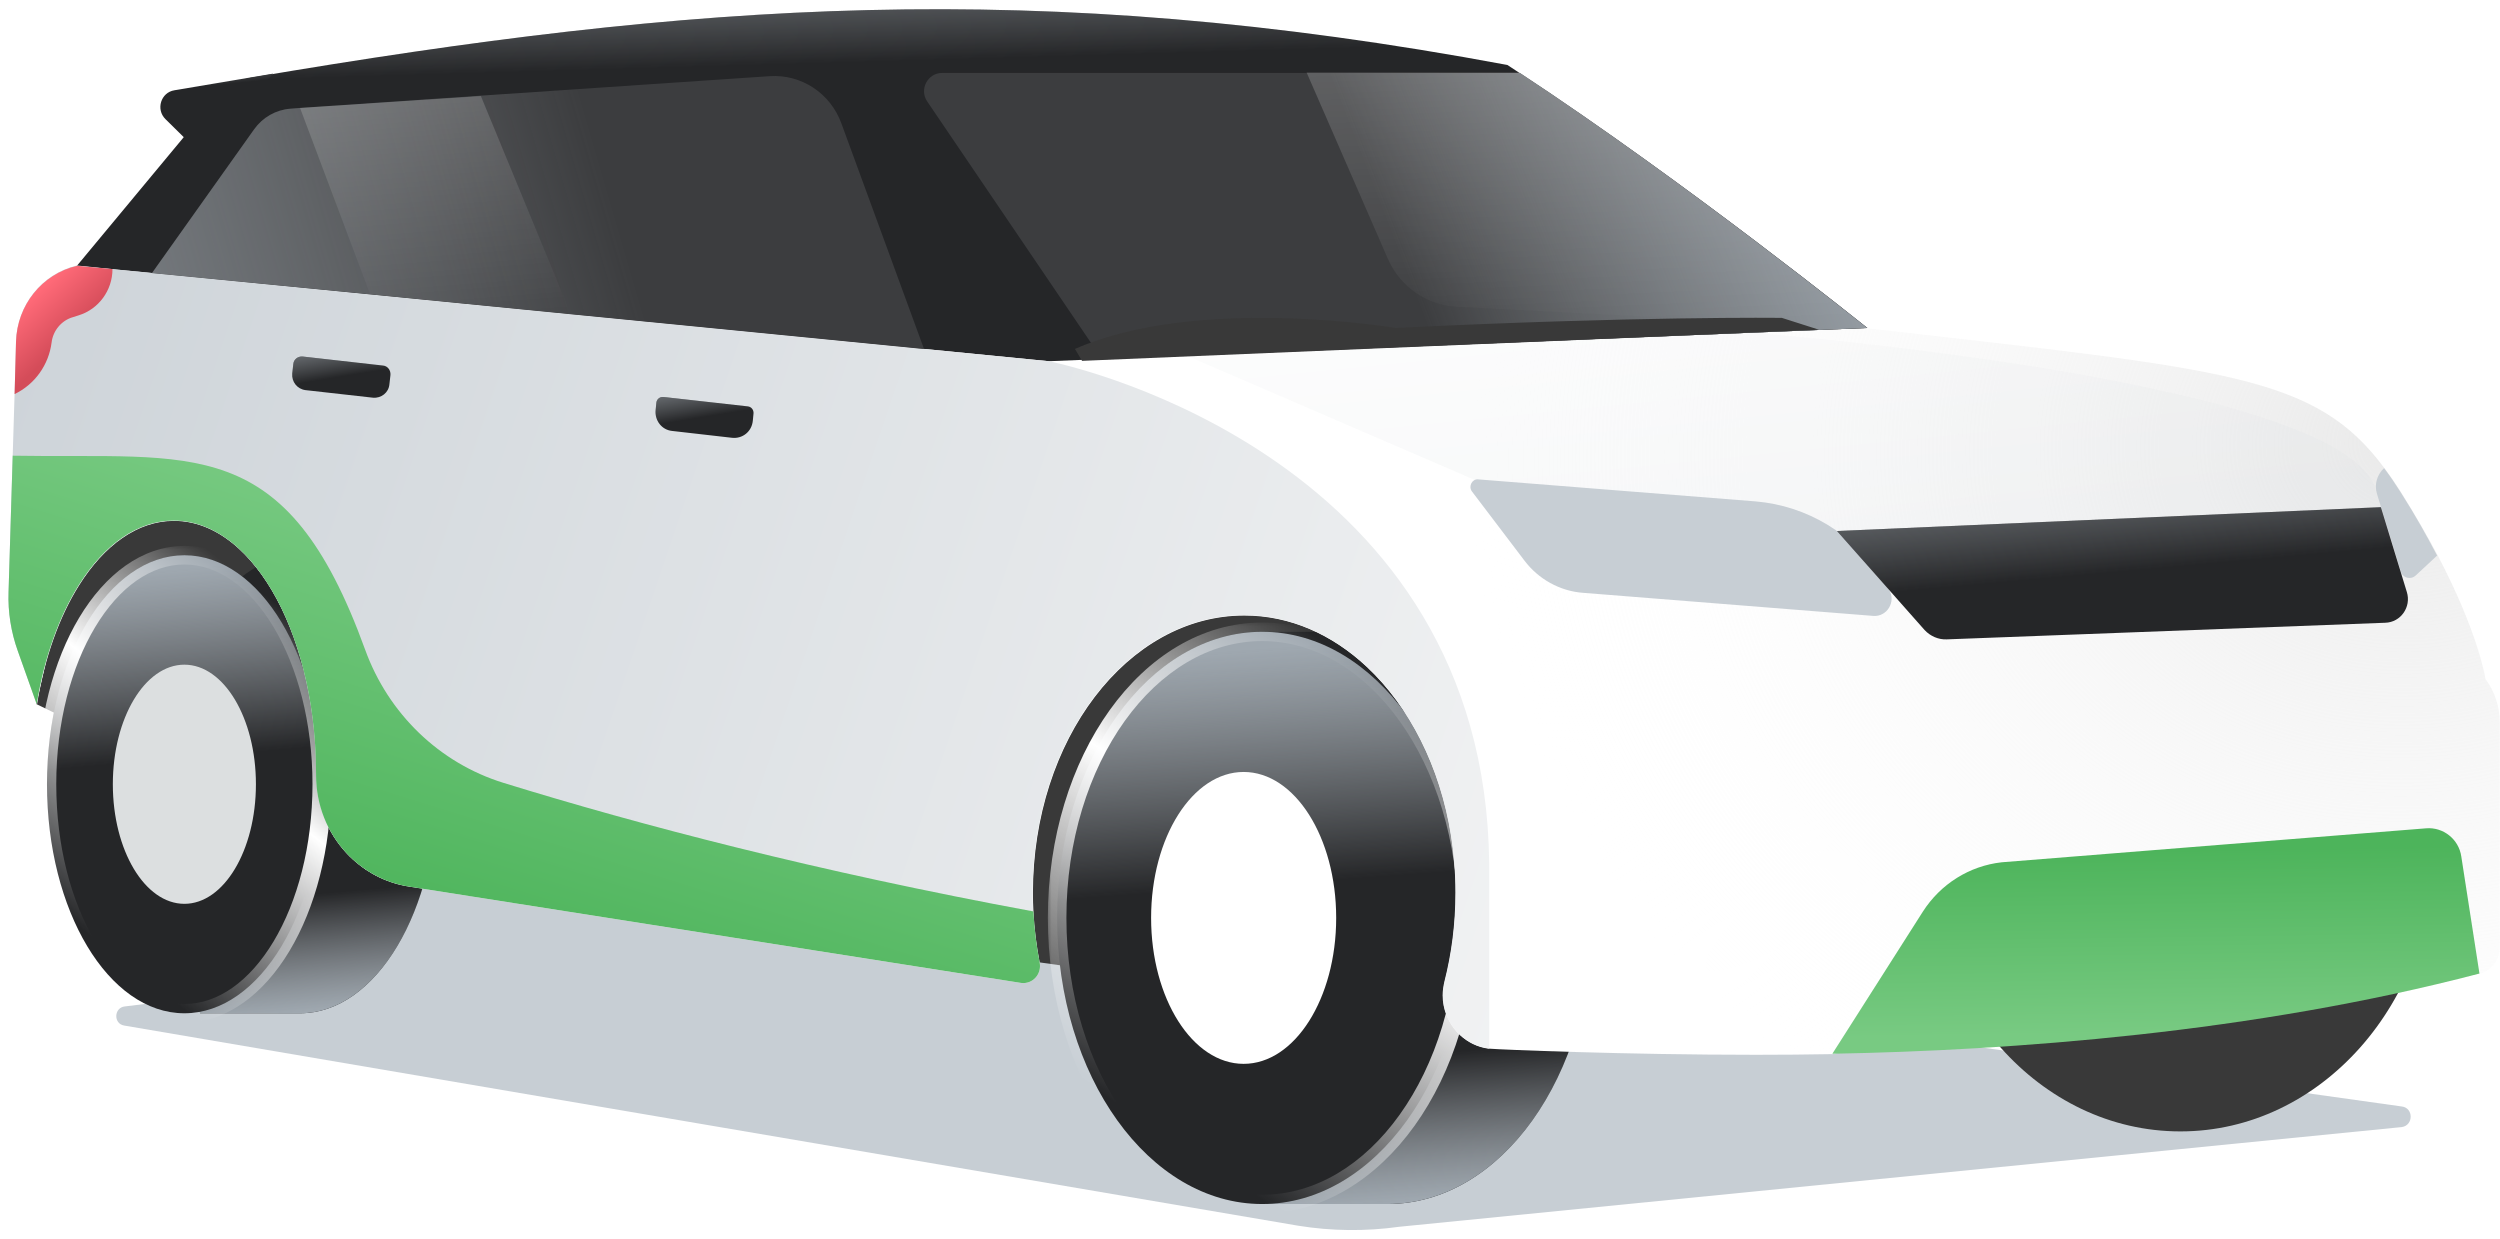 <svg width="222" height="110" fill="none" xmlns="http://www.w3.org/2000/svg" xmlns:xlink="http://www.w3.org/1999/xlink"><path fill-rule="evenodd" clip-rule="evenodd" d="M84.586 80.325L85.118 80.259L213.285 98.256C214.328 98.384 214.328 99.924 213.285 100.084L124.248 108.938C121.277 109.356 118.242 109.324 115.271 108.842L11.031 91.07C10.051 90.91 10.114 89.466 11.094 89.37L30.827 86.941L36.045 75.062H82.052L84.586 80.325Z" fill="#C7CED4"/><path fill-rule="evenodd" clip-rule="evenodd" d="M3.224 62.519L36.412 78.719L92.293 85.456L133.224 91.295L140.336 56.103L65.364 43.464L9.166 36.438L3.224 62.519Z" fill="#393939"/><path fill-rule="evenodd" clip-rule="evenodd" d="M38.846 69.641C38.846 58.408 33.384 49.303 26.646 49.303C19.908 49.303 14.445 58.408 14.445 69.641C14.445 73.993 15.265 78.026 16.662 81.334L17.764 89.98H26.645L26.645 89.979C26.645 89.979 26.645 89.979 26.646 89.979C33.384 89.979 38.846 80.874 38.846 69.641Z" fill="#252628"/><path fill-rule="evenodd" clip-rule="evenodd" d="M38.846 69.641C38.846 58.408 33.384 49.303 26.646 49.303C19.908 49.303 14.445 58.408 14.445 69.641C14.445 73.993 15.265 78.026 16.662 81.334L17.764 89.98H26.645L26.645 89.979C26.645 89.979 26.645 89.979 26.646 89.979C33.384 89.979 38.846 80.874 38.846 69.641Z" fill="url(#a)"/><path fill-rule="evenodd" clip-rule="evenodd" d="M38.846 69.641C38.846 58.408 33.384 49.303 26.646 49.303C19.908 49.303 14.445 58.408 14.445 69.641C14.445 73.993 15.265 78.026 16.662 81.334L17.764 89.98H26.645L26.645 89.979C26.645 89.979 26.645 89.979 26.646 89.979C33.384 89.979 38.846 80.874 38.846 69.641Z" fill="url(#b)" fill-opacity="0.35"/><path fill-rule="evenodd" clip-rule="evenodd" d="M16.372 49.303C23.11 49.303 28.573 58.408 28.573 69.641C28.573 80.874 23.11 89.979 16.372 89.979C9.634 89.979 4.172 80.874 4.172 69.641C4.172 58.408 9.634 49.303 16.372 49.303Z" fill="#252628"/><path fill-rule="evenodd" clip-rule="evenodd" d="M16.372 49.303C23.11 49.303 28.573 58.408 28.573 69.641C28.573 80.874 23.11 89.979 16.372 89.979C9.634 89.979 4.172 80.874 4.172 69.641C4.172 58.408 9.634 49.303 16.372 49.303Z" fill="url(#c)"/><path fill-rule="evenodd" clip-rule="evenodd" d="M16.372 49.303C23.11 49.303 28.573 58.408 28.573 69.641C28.573 80.874 23.11 89.979 16.372 89.979C9.634 89.979 4.172 80.874 4.172 69.641C4.172 58.408 9.634 49.303 16.372 49.303Z" fill="url(#d)" fill-opacity="0.35"/><mask id="f" maskUnits="userSpaceOnUse" x="3.172" y="48.303" width="27" height="43" fill="black"><rect fill="white" x="3.172" y="48.303" width="27" height="43"/><path fill-rule="evenodd" clip-rule="evenodd" d="M16.372 49.303C23.11 49.303 28.573 58.408 28.573 69.641C28.573 80.874 23.11 89.979 16.372 89.979C9.634 89.979 4.172 80.874 4.172 69.641C4.172 58.408 9.634 49.303 16.372 49.303Z"/></mask><path d="M16.372 50.127C19.338 50.127 22.164 52.135 24.293 55.684C26.412 59.216 27.749 64.148 27.749 69.641H29.397C29.397 63.901 28.003 58.665 25.706 54.836C23.419 51.023 20.144 48.479 16.372 48.479V50.127ZM27.749 69.641C27.749 75.134 26.412 80.066 24.293 83.599C22.164 87.147 19.338 89.156 16.372 89.156V90.803C20.144 90.803 23.419 88.259 25.706 84.446C28.003 80.617 29.397 75.381 29.397 69.641H27.749ZM16.372 89.156C13.406 89.156 10.581 87.147 8.452 83.599C6.333 80.067 4.996 75.134 4.996 69.641H3.348C3.348 75.381 4.742 80.617 7.039 84.446C9.326 88.259 12.6 90.803 16.372 90.803V89.156ZM4.996 69.641C4.996 64.148 6.333 59.216 8.452 55.684C10.581 52.135 13.406 50.127 16.372 50.127V48.479C12.6 48.479 9.326 51.023 7.039 54.836C4.742 58.665 3.348 63.901 3.348 69.641H4.996Z" fill="url(#e)" mask="url(#f)"/><path fill-rule="evenodd" clip-rule="evenodd" d="M123.205 56.103H112.079V61.396C107.78 66.048 104.999 73.33 104.999 81.511C104.999 89.691 107.78 96.973 112.079 101.624V106.917H123.205C133.256 106.917 141.411 95.562 141.411 81.511C141.41 67.46 133.256 56.103 123.205 56.103Z" fill="#252628"/><path fill-rule="evenodd" clip-rule="evenodd" d="M123.205 56.103H112.079V61.396C107.78 66.048 104.999 73.33 104.999 81.511C104.999 89.691 107.78 96.973 112.079 101.624V106.917H123.205C133.256 106.917 141.411 95.562 141.411 81.511C141.41 67.46 133.256 56.103 123.205 56.103Z" fill="url(#g)"/><path fill-rule="evenodd" clip-rule="evenodd" d="M123.205 56.103H112.079V61.396C107.78 66.048 104.999 73.33 104.999 81.511C104.999 89.691 107.78 96.973 112.079 101.624V106.917H123.205C133.256 106.917 141.411 95.562 141.411 81.511C141.41 67.46 133.256 56.103 123.205 56.103Z" fill="url(#h)" fill-opacity="0.35"/><path fill-rule="evenodd" clip-rule="evenodd" d="M112.079 56.103C122.134 56.103 130.285 67.478 130.285 81.51C130.285 95.542 122.134 106.917 112.079 106.917C102.024 106.917 93.873 95.542 93.873 81.51C93.873 67.478 102.024 56.103 112.079 56.103Z" fill="#252628"/><path fill-rule="evenodd" clip-rule="evenodd" d="M112.079 56.103C122.134 56.103 130.285 67.478 130.285 81.51C130.285 95.542 122.134 106.917 112.079 106.917C102.024 106.917 93.873 95.542 93.873 81.51C93.873 67.478 102.024 56.103 112.079 56.103Z" fill="url(#i)"/><path fill-rule="evenodd" clip-rule="evenodd" d="M112.079 56.103C122.134 56.103 130.285 67.478 130.285 81.51C130.285 95.542 122.134 106.917 112.079 106.917C102.024 106.917 93.873 95.542 93.873 81.51C93.873 67.478 102.024 56.103 112.079 56.103Z" fill="url(#j)" fill-opacity="0.35"/><mask id="l" maskUnits="userSpaceOnUse" x="92.873" y="55.103" width="39" height="53" fill="black"><rect fill="white" x="92.873" y="55.103" width="39" height="53"/><path fill-rule="evenodd" clip-rule="evenodd" d="M112.079 56.103C122.134 56.103 130.284 67.478 130.284 81.51C130.284 95.542 122.134 106.917 112.079 106.917C102.024 106.917 93.873 95.542 93.873 81.51C93.873 67.478 102.024 56.103 112.079 56.103Z"/></mask><path d="M112.079 56.927C116.772 56.927 121.098 59.581 124.282 64.025C127.466 68.467 129.461 74.647 129.461 81.51H131.108C131.108 74.342 129.028 67.818 125.622 63.065C122.217 58.313 117.44 55.279 112.079 55.279V56.927ZM129.461 81.51C129.461 88.374 127.466 94.553 124.282 98.996C121.098 103.44 116.772 106.094 112.079 106.094V107.741C117.44 107.741 122.217 104.707 125.622 99.956C129.028 95.203 131.108 88.679 131.108 81.51H129.461ZM112.079 106.094C107.385 106.094 103.06 103.44 99.875 98.996C96.692 94.553 94.697 88.374 94.697 81.51H93.049C93.049 88.679 95.13 95.203 98.536 99.956C101.94 104.707 106.717 107.741 112.079 107.741V106.094ZM94.697 81.51C94.697 74.647 96.692 68.467 99.875 64.025C103.06 59.581 107.385 56.927 112.079 56.927V55.279C106.717 55.279 101.94 58.313 98.536 63.065C95.13 67.818 93.049 74.342 93.049 81.51H94.697Z" fill="url(#k)" mask="url(#l)"/><path fill-rule="evenodd" clip-rule="evenodd" d="M193.618 49.655C206.081 49.655 216.185 61.03 216.185 75.062C216.185 89.094 206.081 100.469 193.618 100.469C181.154 100.469 171.05 89.094 171.05 75.062C171.05 61.03 181.154 49.655 193.618 49.655Z" fill="#393939"/><path fill-rule="evenodd" clip-rule="evenodd" d="M221.977 64.123V84.109C221.977 85.232 221.25 86.194 220.175 86.483L207.817 86.226C200.105 86.066 192.393 86.868 184.87 88.568L162.745 93.605C160.508 93.646 158.21 93.666 155.925 93.666C144.34 93.666 133.148 93.204 132.276 93.123H132.181C131.201 92.992 130.341 92.555 129.671 91.93C129.58 91.847 129.491 91.76 129.406 91.67C128.609 90.797 128.135 89.633 128.135 88.408C128.135 88.023 128.199 87.606 128.293 87.189C128.925 84.718 129.273 82.056 129.273 79.297C129.273 78.364 129.232 77.443 129.153 76.538C128.619 70.202 126.248 64.592 122.753 60.636C122.307 60.133 121.845 59.655 121.365 59.206C118.299 56.344 114.547 54.66 110.499 54.66C100.131 54.66 91.724 65.695 91.724 79.297C91.724 79.849 91.74 80.397 91.768 80.936C91.847 82.499 92.043 84.01 92.324 85.489C92.514 86.515 91.692 87.413 90.681 87.285L36.475 78.752C34.496 78.476 32.732 77.603 31.342 76.323C31.139 76.14 30.943 75.948 30.76 75.746C29.098 73.946 28.099 71.511 28.099 68.871V68.775C28.099 67.049 27.991 65.368 27.786 63.755C27.037 57.89 25.004 52.902 22.239 49.768C21.907 49.389 21.566 49.036 21.212 48.716C19.486 47.144 17.529 46.255 15.456 46.255C12.222 46.255 9.277 48.408 7.042 51.949C5.278 54.743 3.957 58.404 3.287 62.552L3.262 62.481L1.612 57.836C1.011 56.167 0.727 54.371 0.79 52.607L0.954 47.333L1.486 30.343C1.58 27.104 3.793 24.345 6.89 23.607L93.209 32.108L93.263 32.105L165.874 29.157C197.924 32.813 205.573 33.295 211.736 41.571C212.242 42.245 212.748 42.983 213.253 43.785C214.518 45.806 215.592 47.666 216.477 49.335C220.144 56.328 220.713 60.306 220.713 60.306C221.108 60.835 221.424 61.435 221.642 62.083C221.857 62.728 221.977 63.418 221.977 64.123Z" fill="white"/><path fill-rule="evenodd" clip-rule="evenodd" d="M221.977 64.123V84.109C221.977 85.232 221.25 86.194 220.175 86.483L207.817 86.226C200.105 86.066 192.393 86.868 184.87 88.568L162.745 93.605C160.508 93.646 158.21 93.666 155.925 93.666C144.34 93.666 133.148 93.204 132.276 93.123H132.181C131.201 92.992 130.341 92.555 129.671 91.93C129.58 91.847 129.491 91.76 129.406 91.67C128.609 90.797 128.135 89.633 128.135 88.408C128.135 88.023 128.199 87.606 128.293 87.189C128.925 84.718 129.273 82.056 129.273 79.297C129.273 78.364 129.232 77.443 129.153 76.538C128.619 70.202 126.248 64.592 122.753 60.636C122.307 60.133 121.845 59.655 121.365 59.206C118.299 56.344 114.547 54.66 110.499 54.66C100.131 54.66 91.724 65.695 91.724 79.297C91.724 79.849 91.74 80.397 91.768 80.936C91.847 82.499 92.043 84.01 92.324 85.489C92.514 86.515 91.692 87.413 90.681 87.285L36.475 78.752C34.496 78.476 32.732 77.603 31.342 76.323C31.139 76.14 30.943 75.948 30.76 75.746C29.098 73.946 28.099 71.511 28.099 68.871V68.775C28.099 67.049 27.991 65.368 27.786 63.755C27.037 57.89 25.004 52.902 22.239 49.768C21.907 49.389 21.566 49.036 21.212 48.716C19.486 47.144 17.529 46.255 15.456 46.255C12.222 46.255 9.277 48.408 7.042 51.949C5.278 54.743 3.957 58.404 3.287 62.552L3.262 62.481L1.612 57.836C1.011 56.167 0.727 54.371 0.79 52.607L0.954 47.333L1.486 30.343C1.58 27.104 3.793 24.345 6.89 23.607L93.209 32.108L93.263 32.105L165.874 29.157C197.924 32.813 205.573 33.295 211.736 41.571C212.242 42.245 212.748 42.983 213.253 43.785C214.518 45.806 215.592 47.666 216.477 49.335C220.144 56.328 220.713 60.306 220.713 60.306C221.108 60.835 221.424 61.435 221.642 62.083C221.857 62.728 221.977 63.418 221.977 64.123Z" fill="url(#m)"/><path opacity="0.2" fill-rule="evenodd" clip-rule="evenodd" d="M105.41 31.595L138.566 45.902L176.526 51.324L213.822 47.795L211.041 43.817C209.334 33.712 155.539 29.542 155.539 29.542L105.41 31.595Z" fill="url(#n)"/><path fill-rule="evenodd" clip-rule="evenodd" d="M165.811 29.124L97.856 31.883L93.147 32.076L82.052 30.985L81.641 30.953L13.496 24.249L6.827 23.607L17.005 11.352C17.131 11.192 17.258 11.031 17.353 10.839L17.669 10.262C18.648 8.465 20.355 7.246 22.315 6.893C61.666 0.221 91.945 -2.057 133.857 5.77C134.204 5.995 134.583 6.252 134.931 6.476C149.913 16.325 165.811 29.124 165.811 29.124Z" fill="#252628"/><path fill-rule="evenodd" clip-rule="evenodd" d="M165.811 29.124L97.856 31.883L93.147 32.076L82.052 30.985L81.641 30.953L13.496 24.249L6.827 23.607L17.005 11.352C17.131 11.192 17.258 11.031 17.353 10.839L17.669 10.262C18.648 8.465 20.355 7.246 22.315 6.893C61.666 0.221 91.945 -2.057 133.857 5.77C134.204 5.995 134.583 6.252 134.931 6.476C149.913 16.325 165.811 29.124 165.811 29.124Z" fill="url(#o)"/><path fill-rule="evenodd" clip-rule="evenodd" d="M165.811 29.124L97.856 31.883L93.147 32.076L82.052 30.985L81.641 30.953L13.496 24.249L6.827 23.607L17.005 11.352C17.131 11.192 17.258 11.031 17.353 10.839L17.669 10.262C18.648 8.465 20.355 7.246 22.315 6.893C61.666 0.221 91.945 -2.057 133.857 5.77C134.204 5.995 134.583 6.252 134.931 6.476C149.913 16.325 165.811 29.124 165.811 29.124Z" fill="url(#p)" fill-opacity="0.35"/><path fill-rule="evenodd" clip-rule="evenodd" d="M165.811 29.124L97.856 31.883L82.337 9.011C81.61 7.952 82.368 6.476 83.664 6.476H134.963C149.913 16.325 165.811 29.124 165.811 29.124Z" fill="#3C3D3F"/><path fill-rule="evenodd" clip-rule="evenodd" d="M165.811 29.124L97.856 31.883L82.337 9.011C81.61 7.952 82.368 6.476 83.664 6.476H134.963C149.913 16.325 165.811 29.124 165.811 29.124Z" fill="url(#q)"/><path fill-rule="evenodd" clip-rule="evenodd" d="M165.811 29.124L97.856 31.883L82.337 9.011C81.61 7.952 82.368 6.476 83.664 6.476H134.963C149.913 16.325 165.811 29.124 165.811 29.124Z" fill="url(#r)" fill-opacity="0.35"/><path fill-rule="evenodd" clip-rule="evenodd" d="M130.696 43.624L135.373 49.784C136.606 51.42 138.503 52.479 140.525 52.639L166.348 54.692C167.581 54.788 168.403 53.409 167.739 52.35L167.107 51.356C164.642 47.41 160.469 44.908 155.886 44.523L131.233 42.566C130.727 42.534 130.379 43.175 130.696 43.624Z" fill="#C7CED4"/><path fill-rule="evenodd" clip-rule="evenodd" d="M216.414 49.335L214.518 51.099C214.075 51.516 213.348 51.324 213.19 50.746L211.073 43.849C210.82 43.047 211.073 42.149 211.705 41.571C212.211 42.245 212.716 42.983 213.222 43.785C214.486 45.774 215.529 47.634 216.414 49.335Z" fill="#C7CED4"/><path fill-rule="evenodd" clip-rule="evenodd" d="M110.435 68.55C114.974 68.55 118.653 74.353 118.653 81.51C118.653 88.668 114.974 94.47 110.435 94.47C105.897 94.47 102.218 88.668 102.218 81.51C102.218 74.353 105.897 68.55 110.435 68.55Z" fill="white"/><path fill-rule="evenodd" clip-rule="evenodd" d="M16.373 59.023C19.881 59.023 22.726 63.777 22.726 69.641C22.726 75.505 19.881 80.26 16.373 80.26C12.864 80.26 10.02 75.505 10.02 69.641C10.02 63.777 12.864 59.023 16.373 59.023Z" fill="#DCDFE0"/><path fill-rule="evenodd" clip-rule="evenodd" d="M163.125 47.153L211.42 45.036L213.728 52.574C214.138 53.89 213.19 55.269 211.8 55.301L172.86 56.777C172.133 56.809 171.406 56.489 170.9 55.943L163.125 47.153Z" fill="#252628"/><path fill-rule="evenodd" clip-rule="evenodd" d="M163.125 47.153L211.42 45.036L213.728 52.574C214.138 53.89 213.19 55.269 211.8 55.301L172.86 56.777C172.133 56.809 171.406 56.489 170.9 55.943L163.125 47.153Z" fill="url(#s)"/><path fill-rule="evenodd" clip-rule="evenodd" d="M163.125 47.153L211.42 45.036L213.728 52.574C214.138 53.89 213.19 55.269 211.8 55.301L172.86 56.777C172.133 56.809 171.406 56.489 170.9 55.943L163.125 47.153Z" fill="url(#t)" fill-opacity="0.35"/><path fill-rule="evenodd" clip-rule="evenodd" d="M132.244 77.244V93.091H132.15C131.186 92.96 130.338 92.54 129.672 91.93C129.58 91.847 129.491 91.76 129.406 91.67C128.587 90.798 128.104 89.617 128.104 88.376C128.104 87.991 128.167 87.574 128.262 87.157C128.894 84.686 129.242 82.024 129.242 79.265C129.242 78.344 129.204 77.433 129.125 76.538C128.597 70.206 126.236 64.595 122.753 60.636C122.307 60.133 121.846 59.655 121.365 59.206C118.293 56.325 114.532 54.628 110.467 54.628C100.1 54.628 91.692 65.663 91.692 79.265C91.692 79.826 91.708 80.381 91.737 80.93C91.819 82.483 92.012 83.987 92.293 85.456C92.483 86.483 91.661 87.381 90.649 87.253L36.443 78.72C34.847 78.498 33.396 77.889 32.163 76.997C32.16 76.997 32.157 76.99 32.157 76.99C31.971 76.853 31.787 76.708 31.607 76.557C31.516 76.481 31.43 76.403 31.342 76.323C31.139 76.14 30.944 75.948 30.76 75.746C29.079 73.943 28.067 71.495 28.067 68.839V68.743C28.067 68.679 28.064 68.615 28.064 68.55C28.058 66.898 27.953 65.291 27.754 63.745C27.012 57.89 24.989 52.908 22.239 49.768C21.907 49.389 21.566 49.036 21.212 48.715C19.48 47.121 17.51 46.223 15.424 46.223C12.191 46.223 9.242 48.379 7.007 51.923C5.25 54.708 3.932 58.352 3.262 62.481C3.259 62.494 3.259 62.507 3.256 62.519L1.58 57.804C0.98 56.136 0.695 54.339 0.759 52.575L0.92 47.304L1.128 40.465L1.296 34.963L1.422 30.311C1.517 27.071 3.73 24.312 6.827 23.575L9.988 23.895L93.115 32.076C93.115 32.076 93.165 32.085 93.263 32.105C95.861 32.65 131.849 40.923 132.241 76.657C132.244 76.853 132.244 77.048 132.244 77.244Z" fill="url(#u)"/><path fill-rule="evenodd" clip-rule="evenodd" d="M90.681 87.285L36.475 78.752C34.866 78.527 33.403 77.908 32.163 76.997C32.16 76.997 32.157 76.99 32.157 76.99C31.968 76.856 31.784 76.708 31.607 76.558C31.516 76.48 31.43 76.403 31.342 76.323C31.139 76.14 30.944 75.948 30.76 75.746C29.079 73.943 28.067 71.495 28.067 68.839V68.743C28.067 68.679 28.064 68.615 28.064 68.551C28.058 66.898 27.953 65.291 27.754 63.745C27.012 57.89 24.989 52.908 22.239 49.768C21.907 49.389 21.566 49.037 21.212 48.716C19.48 47.121 17.51 46.223 15.424 46.223C12.191 46.223 9.242 48.379 7.007 51.924C5.245 54.717 3.924 58.375 3.256 62.519L1.58 57.804C0.98 56.136 0.695 54.339 0.759 52.575L0.92 47.304L1.128 40.465C17.175 40.763 25.39 38.262 32.425 57.692C34.483 63.374 39.016 67.76 44.721 69.522C56.756 73.239 72.509 77.379 91.768 80.936C91.768 80.936 91.768 80.936 91.768 80.936C91.847 82.499 92.043 84.01 92.325 85.488C92.514 86.515 91.692 87.413 90.681 87.285Z" fill="url(#v)"/><path fill-rule="evenodd" clip-rule="evenodd" d="M220.175 86.451C200.105 91.711 178.612 93.284 162.714 93.572L170.742 80.965C172.322 78.495 174.882 76.891 177.759 76.57L215.434 73.555C216.951 73.426 218.342 74.517 218.563 76.057L220.175 86.451Z" fill="url(#w)"/><path fill-rule="evenodd" clip-rule="evenodd" d="M9.988 23.895C9.988 25.788 8.755 27.457 6.985 28.002L6.48 28.162C5.468 28.451 4.71 29.349 4.583 30.408C4.33 32.397 3.098 34.129 1.296 34.995L1.423 30.343C1.517 27.103 3.73 24.344 6.827 23.607L9.988 23.895Z" fill="url(#x)"/><path fill-rule="evenodd" clip-rule="evenodd" d="M82.052 30.985L81.641 30.953L50.698 27.905L32.871 26.141L13.496 24.248L22.568 11.481C23.326 10.422 24.496 9.748 25.791 9.652L26.613 9.588L42.67 8.497L68.335 6.765C71.148 6.572 73.74 8.273 74.719 10.968L82.052 30.985Z" fill="#3C3D3F"/><path fill-rule="evenodd" clip-rule="evenodd" d="M82.052 30.985L81.641 30.953L50.698 27.905L32.871 26.141L13.496 24.248L22.568 11.481C23.326 10.422 24.496 9.748 25.791 9.652L26.613 9.588L42.67 8.497L68.335 6.765C71.148 6.572 73.74 8.273 74.719 10.968L82.052 30.985Z" fill="url(#y)"/><path fill-rule="evenodd" clip-rule="evenodd" d="M82.052 30.985L81.641 30.953L50.698 27.905L32.871 26.141L13.496 24.248L22.568 11.481C23.326 10.422 24.496 9.748 25.791 9.652L26.613 9.588L42.67 8.497L68.335 6.765C71.148 6.572 73.74 8.273 74.719 10.968L82.052 30.985Z" fill="url(#z)" fill-opacity="0.35"/><path opacity="0.2" fill-rule="evenodd" clip-rule="evenodd" d="M50.698 27.905L32.871 26.141L26.645 9.588L42.701 8.529L50.698 27.905Z" fill="url(#A)"/><path fill-rule="evenodd" clip-rule="evenodd" d="M33.124 35.316L27.119 34.642C26.392 34.546 25.887 33.905 25.95 33.166L26.045 32.332C26.076 31.915 26.455 31.626 26.866 31.659L34.01 32.461C34.421 32.493 34.705 32.877 34.673 33.295L34.579 34.129C34.515 34.867 33.851 35.38 33.124 35.316Z" fill="#252628"/><path fill-rule="evenodd" clip-rule="evenodd" d="M33.124 35.316L27.119 34.642C26.392 34.546 25.887 33.905 25.95 33.166L26.045 32.332C26.076 31.915 26.455 31.626 26.866 31.659L34.01 32.461C34.421 32.493 34.705 32.877 34.673 33.295L34.579 34.129C34.515 34.867 33.851 35.38 33.124 35.316Z" fill="url(#B)"/><path fill-rule="evenodd" clip-rule="evenodd" d="M33.124 35.316L27.119 34.642C26.392 34.546 25.887 33.905 25.95 33.166L26.045 32.332C26.076 31.915 26.455 31.626 26.866 31.659L34.01 32.461C34.421 32.493 34.705 32.877 34.673 33.295L34.579 34.129C34.515 34.867 33.851 35.38 33.124 35.316Z" fill="url(#C)" fill-opacity="0.35"/><path fill-rule="evenodd" clip-rule="evenodd" d="M65.016 38.877L59.675 38.267C58.758 38.171 58.126 37.337 58.221 36.407L58.284 35.765C58.315 35.444 58.6 35.22 58.916 35.252L66.406 36.086C66.723 36.118 66.944 36.407 66.912 36.727L66.849 37.369C66.754 38.331 65.933 38.973 65.016 38.877Z" fill="#252628"/><path fill-rule="evenodd" clip-rule="evenodd" d="M65.016 38.877L59.675 38.267C58.758 38.171 58.126 37.337 58.221 36.407L58.284 35.765C58.315 35.444 58.6 35.22 58.916 35.252L66.406 36.086C66.723 36.118 66.944 36.407 66.912 36.727L66.849 37.369C66.754 38.331 65.933 38.973 65.016 38.877Z" fill="url(#D)"/><path fill-rule="evenodd" clip-rule="evenodd" d="M65.016 38.877L59.675 38.267C58.758 38.171 58.126 37.337 58.221 36.407L58.284 35.765C58.315 35.444 58.6 35.22 58.916 35.252L66.406 36.086C66.723 36.118 66.944 36.407 66.912 36.727L66.849 37.369C66.754 38.331 65.933 38.973 65.016 38.877Z" fill="url(#E)" fill-opacity="0.35"/><path opacity="0.2" fill-rule="evenodd" clip-rule="evenodd" d="M165.811 29.124L129.337 27.232C126.682 27.103 124.311 25.435 123.236 22.965L116.03 6.444H134.963C149.913 16.325 165.811 29.124 165.811 29.124Z" fill="url(#F)"/><path fill-rule="evenodd" clip-rule="evenodd" d="M24.243 6.54L15.488 8.016C14.287 8.209 13.812 9.716 14.697 10.583L18.016 13.855L24.243 6.54Z" fill="#252628"/><path fill-rule="evenodd" clip-rule="evenodd" d="M24.243 6.54L15.488 8.016C14.287 8.209 13.812 9.716 14.697 10.583L18.016 13.855L24.243 6.54Z" fill="url(#G)"/><path fill-rule="evenodd" clip-rule="evenodd" d="M24.243 6.54L15.488 8.016C14.287 8.209 13.812 9.716 14.697 10.583L18.016 13.855L24.243 6.54Z" fill="url(#H)" fill-opacity="0.35"/><path fill-rule="evenodd" clip-rule="evenodd" d="M95.454 30.985C106.421 26.173 123.932 29.124 123.932 29.124C145.361 28.066 158.225 28.226 158.225 28.226L161.544 29.285L96.086 32.044L95.454 30.985Z" fill="#393939"/><defs><pattern id="b" patternContentUnits="objectBoundingBox" width="24.606" height="14.76"><use xlink:href="#I" transform="scale(0.024 0.014)"/></pattern><pattern id="d" patternContentUnits="objectBoundingBox" width="24.606" height="14.76"><use xlink:href="#I" transform="scale(0.024 0.014)"/></pattern><pattern id="h" patternContentUnits="objectBoundingBox" width="16.489" height="11.816"><use xlink:href="#I" transform="scale(0.016 0.012)"/></pattern><pattern id="j" patternContentUnits="objectBoundingBox" width="16.489" height="11.816"><use xlink:href="#I" transform="scale(0.016 0.012)"/></pattern><pattern id="p" patternContentUnits="objectBoundingBox" width="3.776" height="19.21"><use xlink:href="#I" transform="scale(0.004 0.019)"/></pattern><pattern id="r" patternContentUnits="objectBoundingBox" width="7.168" height="23.631"><use xlink:href="#I" transform="scale(0.007 0.023)"/></pattern><pattern id="t" patternContentUnits="objectBoundingBox" width="11.842" height="51.125"><use xlink:href="#I" transform="scale(0.012 0.05)"/></pattern><pattern id="z" patternContentUnits="objectBoundingBox" width="8.758" height="24.774"><use xlink:href="#I" transform="scale(0.009 0.024)"/></pattern><pattern id="C" patternContentUnits="objectBoundingBox" width="68.765" height="163.822"><use xlink:href="#I" transform="scale(0.067 0.16)"/></pattern><pattern id="E" patternContentUnits="objectBoundingBox" width="68.977" height="165.043"><use xlink:href="#I" transform="scale(0.067 0.161)"/></pattern><pattern id="H" patternContentUnits="objectBoundingBox" width="60.026" height="82.084"><use xlink:href="#I" transform="scale(0.059 0.08)"/></pattern><linearGradient id="a" x1="25.622" y1="79.579" x2="26.515" y2="89.902" gradientUnits="userSpaceOnUse"><stop stop-color="#C7CED4" stop-opacity="0"/><stop offset="1" stop-color="#9FA8B0"/></linearGradient><linearGradient id="c" x1="15.349" y1="67.414" x2="13.899" y2="50.671" gradientUnits="userSpaceOnUse"><stop stop-color="#C7CED4" stop-opacity="0"/><stop offset="1" stop-color="#9FA8B0"/></linearGradient><linearGradient id="e" x1="15.045" y1="88.63" x2="35.709" y2="62.418" gradientUnits="userSpaceOnUse"><stop stop-color="white" stop-opacity="0"/><stop offset="0.576" stop-color="white"/><stop offset="1" stop-color="white" stop-opacity="0"/></linearGradient><linearGradient id="g" x1="121.677" y1="93.925" x2="122.613" y2="106.85" gradientUnits="userSpaceOnUse"><stop stop-color="#C7CED4" stop-opacity="0"/><stop offset="1" stop-color="#9FA8B0"/></linearGradient><linearGradient id="i" x1="110.551" y1="78.728" x2="109.032" y2="57.766" gradientUnits="userSpaceOnUse"><stop stop-color="#C7CED4" stop-opacity="0"/><stop offset="1" stop-color="#9FA8B0"/></linearGradient><linearGradient id="k" x1="110.098" y1="105.232" x2="134.507" y2="68.247" gradientUnits="userSpaceOnUse"><stop stop-color="white" stop-opacity="0"/><stop offset="0.576" stop-color="white"/><stop offset="1" stop-color="white" stop-opacity="0"/></linearGradient><radialGradient id="m" cx="0" cy="0" r="1" gradientUnits="userSpaceOnUse" gradientTransform="translate(214.239 39.785) rotate(176.706) scale(84.395 72.328)"><stop stop-color="#E9E9E9"/><stop offset="1" stop-color="white" stop-opacity="0"/></radialGradient><linearGradient id="n" x1="181.881" y1="13.419" x2="186.733" y2="61.649" gradientUnits="userSpaceOnUse"><stop stop-color="#F9F9F9"/><stop offset="1" stop-color="#C7CED4"/></linearGradient><linearGradient id="o" x1="77.315" y1="5.487" x2="76.82" y2="-11.637" gradientUnits="userSpaceOnUse"><stop stop-color="#C7CED4" stop-opacity="0"/><stop offset="1" stop-color="#9FA8B0"/></linearGradient><linearGradient id="q" x1="123.933" y1="21.748" x2="165.087" y2="5.812" gradientUnits="userSpaceOnUse"><stop stop-color="#C7CED4" stop-opacity="0"/><stop offset="1" stop-color="#9FA8B0"/></linearGradient><linearGradient id="s" x1="186.773" y1="50.907" x2="185.171" y2="33.161" gradientUnits="userSpaceOnUse"><stop stop-color="#C7CED4" stop-opacity="0"/><stop offset="1" stop-color="#9FA8B0"/></linearGradient><linearGradient id="u" x1="169.104" y1="93.091" x2="-27.221" y2="26.445" gradientUnits="userSpaceOnUse"><stop stop-color="#F9F9F9"/><stop offset="1" stop-color="#C7CED4"/></linearGradient><linearGradient id="v" x1="46.551" y1="47.659" x2="35.903" y2="81.862" gradientUnits="userSpaceOnUse"><stop stop-color="#78CA82"/><stop offset="1" stop-color="#4DB45B"/></linearGradient><linearGradient id="w" x1="206.285" y1="91.573" x2="206.058" y2="75.274" gradientUnits="userSpaceOnUse"><stop stop-color="#78CA82"/><stop offset="1" stop-color="#4DB45B"/></linearGradient><linearGradient id="x" x1="7.248" y1="28.958" x2="3.902" y2="25.41" gradientUnits="userSpaceOnUse"><stop stop-color="#D44C59"/><stop offset="1" stop-color="#FF6A78"/></linearGradient><linearGradient id="y" x1="54.653" y1="18.867" x2="-31.642" y2="43.984" gradientUnits="userSpaceOnUse"><stop stop-color="#C7CED4" stop-opacity="0"/><stop offset="1" stop-color="#9FA8B0"/></linearGradient><linearGradient id="A" x1="32.108" y1="5.966" x2="33.867" y2="28.715" gradientUnits="userSpaceOnUse"><stop stop-color="white"/><stop offset="1" stop-color="white" stop-opacity="0"/></linearGradient><linearGradient id="B" x1="30.017" y1="33.489" x2="29.127" y2="28.051" gradientUnits="userSpaceOnUse"><stop stop-color="#C7CED4" stop-opacity="0"/><stop offset="1" stop-color="#9FA8B0"/></linearGradient><linearGradient id="D" x1="62.271" y1="37.068" x2="61.392" y2="31.669" gradientUnits="userSpaceOnUse"><stop stop-color="#C7CED4" stop-opacity="0"/><stop offset="1" stop-color="#9FA8B0"/></linearGradient><linearGradient id="F" x1="127.337" y1="3.444" x2="128.506" y2="30.18" gradientUnits="userSpaceOnUse"><stop stop-color="white"/><stop offset="1" stop-color="white" stop-opacity="0"/></linearGradient><linearGradient id="G" x1="18.675" y1="7.632" x2="18.249" y2="3.667" gradientUnits="userSpaceOnUse"><stop stop-color="#C7CED4" stop-opacity="0"/><stop offset="1" stop-color="#9FA8B0"/></linearGradient></defs></svg>